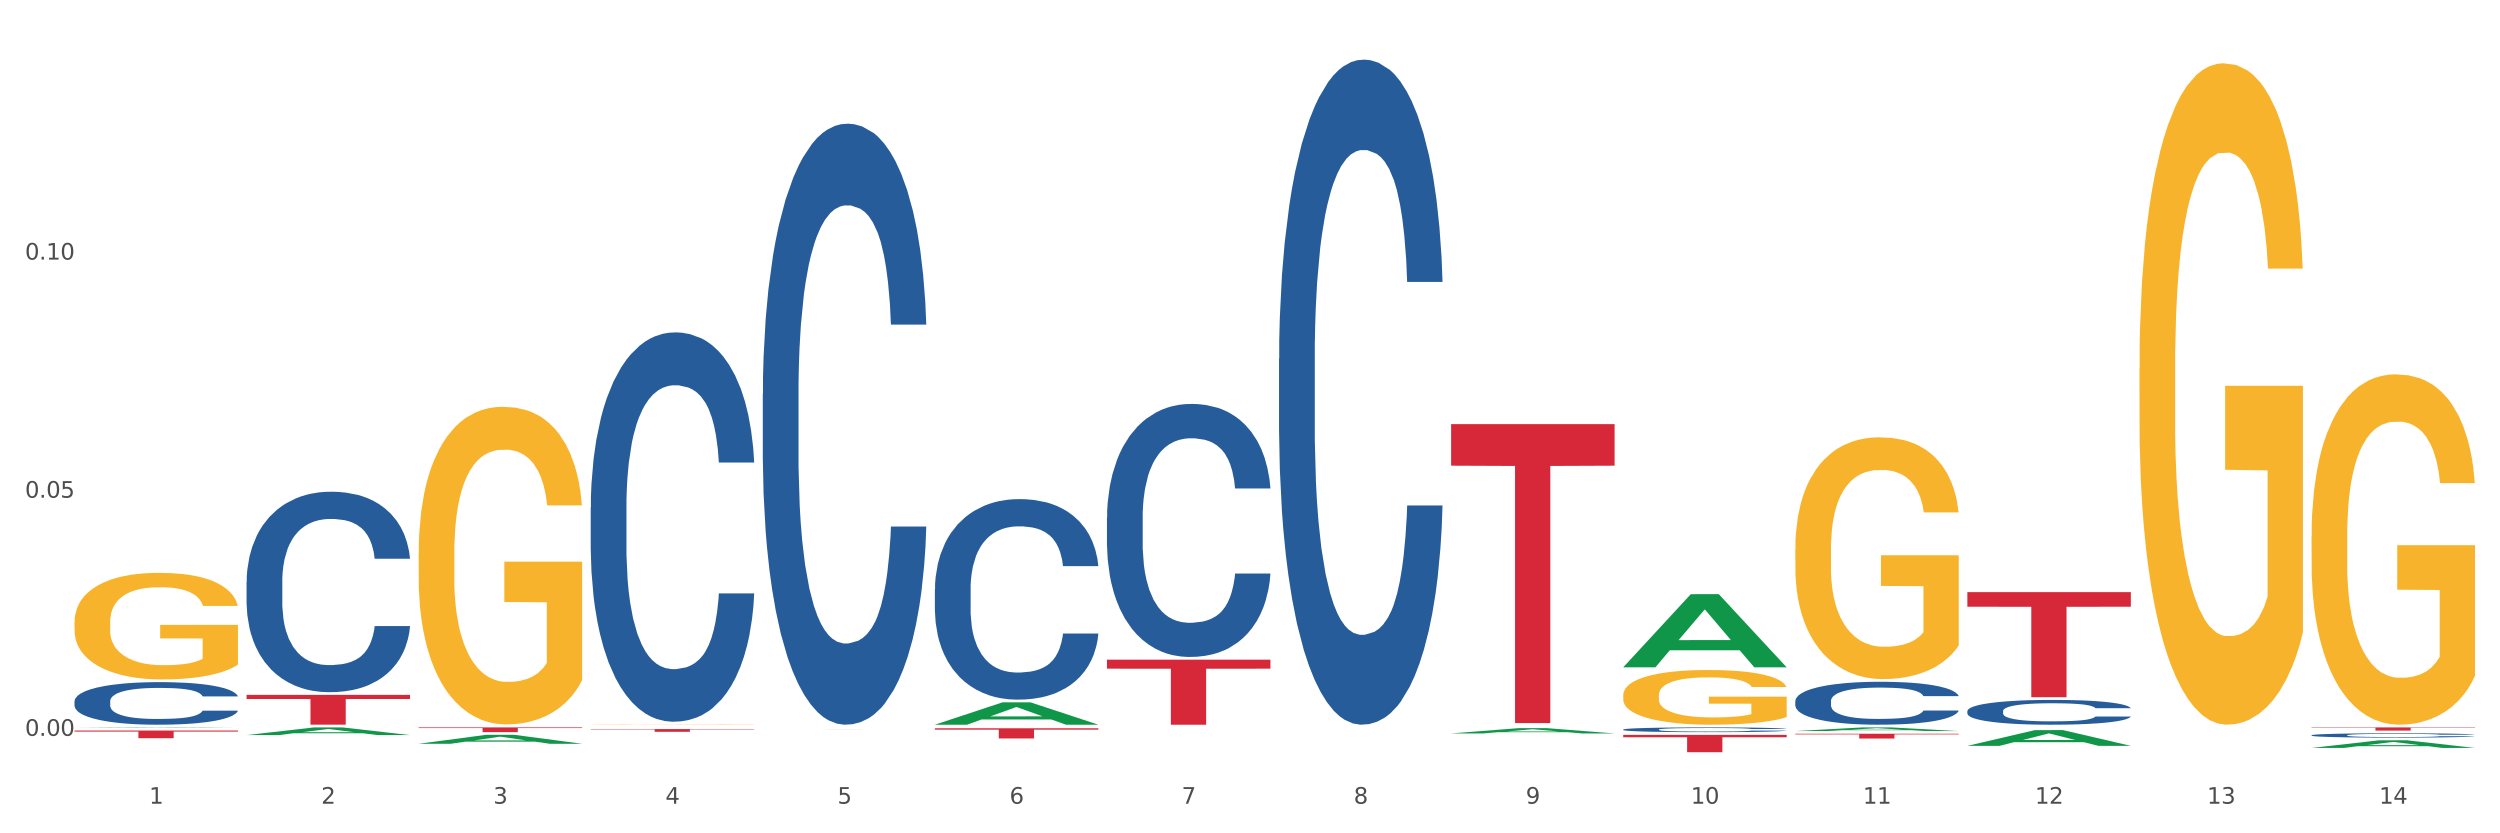 <?xml version="1.0" encoding="utf-8" standalone="no"?>
<!DOCTYPE svg PUBLIC "-//W3C//DTD SVG 1.1//EN"
  "http://www.w3.org/Graphics/SVG/1.1/DTD/svg11.dtd">
<svg xmlns:xlink="http://www.w3.org/1999/xlink" width="1080pt" height="360pt" viewBox="0 0 1080 360" xmlns="http://www.w3.org/2000/svg" version="1.1">
 <rect x="0" y="0" width="1080" height="360" fill="#333333" stroke="none"/>
 <defs>
  <style type="text/css">*{stroke-linejoin: round; stroke-linecap: butt}</style>
 </defs>
 <g id="figure_1">
  <g id="patch_1">
   <path d="M 0 360 
L 1080 360 
L 1080 0 
L 0 0 
z
" style="fill: #ffffff; stroke: #ffffff; stroke-linejoin: miter"/>
  </g>
  <g id="axes_1">
   <g id="matplotlib.axis_1">
    <g id="xtick_1">
     <g id="text_1">
      <!-- 1 -->
      <g style="fill: #4d4d4d" transform="translate(64.432 347.204) scale(0.096 -0.096)">
       <defs>
        <path id="DejaVuSans-31" d="M 794 531 
L 1825 531 
L 1825 4091 
L 703 3866 
L 703 4441 
L 1819 4666 
L 2450 4666 
L 2450 531 
L 3481 531 
L 3481 0 
L 794 0 
L 794 531 
z
" transform="scale(0.016)"/>
       </defs>
       <use xlink:href="#DejaVuSans-31"/>
      </g>
     </g>
    </g>
    <g id="xtick_2">
     <g id="text_2">
      <!-- 2 -->
      <g style="fill: #4d4d4d" transform="translate(138.771 347.204) scale(0.096 -0.096)">
       <defs>
        <path id="DejaVuSans-32" d="M 1228 531 
L 3431 531 
L 3431 0 
L 469 0 
L 469 531 
Q 828 903 1448 1529 
Q 2069 2156 2228 2338 
Q 2531 2678 2651 2914 
Q 2772 3150 2772 3378 
Q 2772 3750 2511 3984 
Q 2250 4219 1831 4219 
Q 1534 4219 1204 4116 
Q 875 4013 500 3803 
L 500 4441 
Q 881 4594 1212 4672 
Q 1544 4750 1819 4750 
Q 2544 4750 2975 4387 
Q 3406 4025 3406 3419 
Q 3406 3131 3298 2873 
Q 3191 2616 2906 2266 
Q 2828 2175 2409 1742 
Q 1991 1309 1228 531 
z
" transform="scale(0.016)"/>
       </defs>
       <use xlink:href="#DejaVuSans-32"/>
      </g>
     </g>
    </g>
    <g id="xtick_3">
     <g id="text_3">
      <!-- 3 -->
      <g style="fill: #4d4d4d" transform="translate(213.109 347.204) scale(0.096 -0.096)">
       <defs>
        <path id="DejaVuSans-33" d="M 2597 2516 
Q 3050 2419 3304 2112 
Q 3559 1806 3559 1356 
Q 3559 666 3084 287 
Q 2609 -91 1734 -91 
Q 1441 -91 1130 -33 
Q 819 25 488 141 
L 488 750 
Q 750 597 1062 519 
Q 1375 441 1716 441 
Q 2309 441 2620 675 
Q 2931 909 2931 1356 
Q 2931 1769 2642 2001 
Q 2353 2234 1838 2234 
L 1294 2234 
L 1294 2753 
L 1863 2753 
Q 2328 2753 2575 2939 
Q 2822 3125 2822 3475 
Q 2822 3834 2567 4026 
Q 2313 4219 1838 4219 
Q 1578 4219 1281 4162 
Q 984 4106 628 3988 
L 628 4550 
Q 988 4650 1302 4700 
Q 1616 4750 1894 4750 
Q 2613 4750 3031 4423 
Q 3450 4097 3450 3541 
Q 3450 3153 3228 2886 
Q 3006 2619 2597 2516 
z
" transform="scale(0.016)"/>
       </defs>
       <use xlink:href="#DejaVuSans-33"/>
      </g>
     </g>
    </g>
    <g id="xtick_4">
     <g id="text_4">
      <!-- 4 -->
      <g style="fill: #4d4d4d" transform="translate(287.448 347.204) scale(0.096 -0.096)">
       <defs>
        <path id="DejaVuSans-34" d="M 2419 4116 
L 825 1625 
L 2419 1625 
L 2419 4116 
z
M 2253 4666 
L 3047 4666 
L 3047 1625 
L 3713 1625 
L 3713 1100 
L 3047 1100 
L 3047 0 
L 2419 0 
L 2419 1100 
L 313 1100 
L 313 1709 
L 2253 4666 
z
" transform="scale(0.016)"/>
       </defs>
       <use xlink:href="#DejaVuSans-34"/>
      </g>
     </g>
    </g>
    <g id="xtick_5">
     <g id="text_5">
      <!-- 5 -->
      <g style="fill: #4d4d4d" transform="translate(361.787 347.204) scale(0.096 -0.096)">
       <defs>
        <path id="DejaVuSans-35" d="M 691 4666 
L 3169 4666 
L 3169 4134 
L 1269 4134 
L 1269 2991 
Q 1406 3038 1543 3061 
Q 1681 3084 1819 3084 
Q 2600 3084 3056 2656 
Q 3513 2228 3513 1497 
Q 3513 744 3044 326 
Q 2575 -91 1722 -91 
Q 1428 -91 1123 -41 
Q 819 9 494 109 
L 494 744 
Q 775 591 1075 516 
Q 1375 441 1709 441 
Q 2250 441 2565 725 
Q 2881 1009 2881 1497 
Q 2881 1984 2565 2268 
Q 2250 2553 1709 2553 
Q 1456 2553 1204 2497 
Q 953 2441 691 2322 
L 691 4666 
z
" transform="scale(0.016)"/>
       </defs>
       <use xlink:href="#DejaVuSans-35"/>
      </g>
     </g>
    </g>
    <g id="xtick_6">
     <g id="text_6">
      <!-- 6 -->
      <g style="fill: #4d4d4d" transform="translate(436.125 347.204) scale(0.096 -0.096)">
       <defs>
        <path id="DejaVuSans-36" d="M 2113 2584 
Q 1688 2584 1439 2293 
Q 1191 2003 1191 1497 
Q 1191 994 1439 701 
Q 1688 409 2113 409 
Q 2538 409 2786 701 
Q 3034 994 3034 1497 
Q 3034 2003 2786 2293 
Q 2538 2584 2113 2584 
z
M 3366 4563 
L 3366 3988 
Q 3128 4100 2886 4159 
Q 2644 4219 2406 4219 
Q 1781 4219 1451 3797 
Q 1122 3375 1075 2522 
Q 1259 2794 1537 2939 
Q 1816 3084 2150 3084 
Q 2853 3084 3261 2657 
Q 3669 2231 3669 1497 
Q 3669 778 3244 343 
Q 2819 -91 2113 -91 
Q 1303 -91 875 529 
Q 447 1150 447 2328 
Q 447 3434 972 4092 
Q 1497 4750 2381 4750 
Q 2619 4750 2861 4703 
Q 3103 4656 3366 4563 
z
" transform="scale(0.016)"/>
       </defs>
       <use xlink:href="#DejaVuSans-36"/>
      </g>
     </g>
    </g>
    <g id="xtick_7">
     <g id="text_7">
      <!-- 7 -->
      <g style="fill: #4d4d4d" transform="translate(510.464 347.204) scale(0.096 -0.096)">
       <defs>
        <path id="DejaVuSans-37" d="M 525 4666 
L 3525 4666 
L 3525 4397 
L 1831 0 
L 1172 0 
L 2766 4134 
L 525 4134 
L 525 4666 
z
" transform="scale(0.016)"/>
       </defs>
       <use xlink:href="#DejaVuSans-37"/>
      </g>
     </g>
    </g>
    <g id="xtick_8">
     <g id="text_8">
      <!-- 8 -->
      <g style="fill: #4d4d4d" transform="translate(584.803 347.204) scale(0.096 -0.096)">
       <defs>
        <path id="DejaVuSans-38" d="M 2034 2216 
Q 1584 2216 1326 1975 
Q 1069 1734 1069 1313 
Q 1069 891 1326 650 
Q 1584 409 2034 409 
Q 2484 409 2743 651 
Q 3003 894 3003 1313 
Q 3003 1734 2745 1975 
Q 2488 2216 2034 2216 
z
M 1403 2484 
Q 997 2584 770 2862 
Q 544 3141 544 3541 
Q 544 4100 942 4425 
Q 1341 4750 2034 4750 
Q 2731 4750 3128 4425 
Q 3525 4100 3525 3541 
Q 3525 3141 3298 2862 
Q 3072 2584 2669 2484 
Q 3125 2378 3379 2068 
Q 3634 1759 3634 1313 
Q 3634 634 3220 271 
Q 2806 -91 2034 -91 
Q 1263 -91 848 271 
Q 434 634 434 1313 
Q 434 1759 690 2068 
Q 947 2378 1403 2484 
z
M 1172 3481 
Q 1172 3119 1398 2916 
Q 1625 2713 2034 2713 
Q 2441 2713 2670 2916 
Q 2900 3119 2900 3481 
Q 2900 3844 2670 4047 
Q 2441 4250 2034 4250 
Q 1625 4250 1398 4047 
Q 1172 3844 1172 3481 
z
" transform="scale(0.016)"/>
       </defs>
       <use xlink:href="#DejaVuSans-38"/>
      </g>
     </g>
    </g>
    <g id="xtick_9">
     <g id="text_9">
      <!-- 9 -->
      <g style="fill: #4d4d4d" transform="translate(659.142 347.204) scale(0.096 -0.096)">
       <defs>
        <path id="DejaVuSans-39" d="M 703 97 
L 703 672 
Q 941 559 1184 500 
Q 1428 441 1663 441 
Q 2288 441 2617 861 
Q 2947 1281 2994 2138 
Q 2813 1869 2534 1725 
Q 2256 1581 1919 1581 
Q 1219 1581 811 2004 
Q 403 2428 403 3163 
Q 403 3881 828 4315 
Q 1253 4750 1959 4750 
Q 2769 4750 3195 4129 
Q 3622 3509 3622 2328 
Q 3622 1225 3098 567 
Q 2575 -91 1691 -91 
Q 1453 -91 1209 -44 
Q 966 3 703 97 
z
M 1959 2075 
Q 2384 2075 2632 2365 
Q 2881 2656 2881 3163 
Q 2881 3666 2632 3958 
Q 2384 4250 1959 4250 
Q 1534 4250 1286 3958 
Q 1038 3666 1038 3163 
Q 1038 2656 1286 2365 
Q 1534 2075 1959 2075 
z
" transform="scale(0.016)"/>
       </defs>
       <use xlink:href="#DejaVuSans-39"/>
      </g>
     </g>
    </g>
    <g id="xtick_10">
     <g id="text_10">
      <!-- 10 -->
      <g style="fill: #4d4d4d" transform="translate(730.426 347.204) scale(0.096 -0.096)">
       <defs>
        <path id="DejaVuSans-30" d="M 2034 4250 
Q 1547 4250 1301 3770 
Q 1056 3291 1056 2328 
Q 1056 1369 1301 889 
Q 1547 409 2034 409 
Q 2525 409 2770 889 
Q 3016 1369 3016 2328 
Q 3016 3291 2770 3770 
Q 2525 4250 2034 4250 
z
M 2034 4750 
Q 2819 4750 3233 4129 
Q 3647 3509 3647 2328 
Q 3647 1150 3233 529 
Q 2819 -91 2034 -91 
Q 1250 -91 836 529 
Q 422 1150 422 2328 
Q 422 3509 836 4129 
Q 1250 4750 2034 4750 
z
" transform="scale(0.016)"/>
       </defs>
       <use xlink:href="#DejaVuSans-31"/>
       <use xlink:href="#DejaVuSans-30" transform="translate(63.623 0)"/>
      </g>
     </g>
    </g>
    <g id="xtick_11">
     <g id="text_11">
      <!-- 11 -->
      <g style="fill: #4d4d4d" transform="translate(804.765 347.204) scale(0.096 -0.096)">
       <use xlink:href="#DejaVuSans-31"/>
       <use xlink:href="#DejaVuSans-31" transform="translate(63.623 0)"/>
      </g>
     </g>
    </g>
    <g id="xtick_12">
     <g id="text_12">
      <!-- 12 -->
      <g style="fill: #4d4d4d" transform="translate(879.104 347.204) scale(0.096 -0.096)">
       <use xlink:href="#DejaVuSans-31"/>
       <use xlink:href="#DejaVuSans-32" transform="translate(63.623 0)"/>
      </g>
     </g>
    </g>
    <g id="xtick_13">
     <g id="text_13">
      <!-- 13 -->
      <g style="fill: #4d4d4d" transform="translate(953.442 347.204) scale(0.096 -0.096)">
       <use xlink:href="#DejaVuSans-31"/>
       <use xlink:href="#DejaVuSans-33" transform="translate(63.623 0)"/>
      </g>
     </g>
    </g>
    <g id="xtick_14">
     <g id="text_14">
      <!-- 14 -->
      <g style="fill: #4d4d4d" transform="translate(1027.781 347.204) scale(0.096 -0.096)">
       <use xlink:href="#DejaVuSans-31"/>
       <use xlink:href="#DejaVuSans-34" transform="translate(63.623 0)"/>
      </g>
     </g>
    </g>
    <g id="xtick_15"/>
    <g id="xtick_16"/>
    <g id="xtick_17"/>
    <g id="xtick_18"/>
    <g id="xtick_19"/>
    <g id="xtick_20"/>
    <g id="xtick_21"/>
    <g id="xtick_22"/>
    <g id="xtick_23"/>
    <g id="xtick_24"/>
    <g id="xtick_25"/>
    <g id="xtick_26"/>
    <g id="xtick_27"/>
   </g>
   <g id="matplotlib.axis_2">
    <g id="ytick_1">
     <g id="text_15">
      <!-- 0.00 -->
      <g style="fill: #4d4d4d" transform="translate(10.8 317.876) scale(0.096 -0.096)">
       <defs>
        <path id="DejaVuSans-2e" d="M 684 794 
L 1344 794 
L 1344 0 
L 684 0 
L 684 794 
z
" transform="scale(0.016)"/>
       </defs>
       <use xlink:href="#DejaVuSans-30"/>
       <use xlink:href="#DejaVuSans-2e" transform="translate(63.623 0)"/>
       <use xlink:href="#DejaVuSans-30" transform="translate(95.41 0)"/>
       <use xlink:href="#DejaVuSans-30" transform="translate(159.033 0)"/>
      </g>
     </g>
    </g>
    <g id="ytick_2">
     <g id="text_16">
      <!-- 0.05 -->
      <g style="fill: #4d4d4d" transform="translate(10.8 215.011) scale(0.096 -0.096)">
       <use xlink:href="#DejaVuSans-30"/>
       <use xlink:href="#DejaVuSans-2e" transform="translate(63.623 0)"/>
       <use xlink:href="#DejaVuSans-30" transform="translate(95.41 0)"/>
       <use xlink:href="#DejaVuSans-35" transform="translate(159.033 0)"/>
      </g>
     </g>
    </g>
    <g id="ytick_3">
     <g id="text_17">
      <!-- 0.10 -->
      <g style="fill: #4d4d4d" transform="translate(10.8 112.147) scale(0.096 -0.096)">
       <use xlink:href="#DejaVuSans-30"/>
       <use xlink:href="#DejaVuSans-2e" transform="translate(63.623 0)"/>
       <use xlink:href="#DejaVuSans-31" transform="translate(95.41 0)"/>
       <use xlink:href="#DejaVuSans-30" transform="translate(159.033 0)"/>
      </g>
     </g>
    </g>
    <g id="ytick_4"/>
    <g id="ytick_5"/>
    <g id="ytick_6"/>
   </g>
   <g id="PolyCollection_1">
    <path d="M 32.175 314.443 
L 32.248 314.443 
L 61.37 314.229 
L 73.456 314.229 
L 102.797 314.444 
L 88.818 314.444 
L 82.484 314.394 
L 52.415 314.394 
L 52.197 314.394 
L 46.081 314.444 
L 32.175 314.444 
L 32.175 314.443 
L 56.201 314.364 
L 78.698 314.364 
L 67.559 314.274 
L 67.413 314.274 
L 67.267 314.275 
L 56.128 314.364 
L 56.201 314.364 
L 32.175 314.443 
z
" clip-path="url(#p7942bf04bf)" style="fill: #109648"/>
    <path d="M 255.191 219.163 
L 255.275 219.01 
L 255.275 214.708 
L 255.525 208.871 
L 256.443 198.119 
L 257.612 189.977 
L 259.615 180.453 
L 260.701 176.459 
L 262.12 172.005 
L 265.041 164.785 
L 268.381 158.641 
L 270.718 155.261 
L 272.471 153.111 
L 276.394 149.27 
L 278.648 147.581 
L 280.986 146.198 
L 282.989 145.276 
L 286.328 144.201 
L 288.999 143.74 
L 292.088 143.587 
L 294.676 143.74 
L 298.098 144.355 
L 303.107 146.198 
L 305.027 147.273 
L 307.615 149.117 
L 310.286 151.574 
L 312.457 154.032 
L 314.961 157.565 
L 317.549 162.174 
L 320.053 168.011 
L 321.806 173.387 
L 323.225 179.071 
L 324.477 185.983 
L 325.396 193.51 
L 325.813 199.808 
L 310.537 199.808 
L 310.119 194.125 
L 309.284 187.98 
L 308.45 183.833 
L 307.531 180.453 
L 306.112 176.613 
L 304.86 174.155 
L 302.773 171.237 
L 300.853 169.393 
L 299.267 168.318 
L 297.347 167.396 
L 293.257 166.475 
L 290.335 166.475 
L 288.499 166.782 
L 286.245 167.55 
L 284.325 168.625 
L 282.071 170.469 
L 280.318 172.466 
L 278.565 175.077 
L 277.563 176.92 
L 276.06 180.3 
L 275.059 183.065 
L 273.723 187.827 
L 272.972 191.206 
L 271.636 199.962 
L 271.052 206.413 
L 270.801 210.868 
L 270.634 215.784 
L 270.634 239.747 
L 271.135 250.5 
L 271.553 255.108 
L 272.22 260.331 
L 273.473 267.09 
L 275.309 273.695 
L 277.229 278.457 
L 278.815 281.376 
L 280.318 283.526 
L 281.82 285.216 
L 283.657 286.752 
L 285.159 287.674 
L 287.413 288.595 
L 290.085 289.056 
L 292.172 289.056 
L 296.429 288.288 
L 298.349 287.52 
L 300.185 286.445 
L 302.189 284.755 
L 303.775 282.912 
L 304.693 281.529 
L 306.196 278.611 
L 307.364 275.538 
L 308.366 272.005 
L 309.034 268.933 
L 309.785 264.325 
L 310.37 259.102 
L 310.537 256.337 
L 325.813 256.337 
L 325.479 261.867 
L 324.895 267.243 
L 323.726 274.463 
L 322.808 278.611 
L 321.389 283.68 
L 319.886 287.981 
L 317.799 292.743 
L 315.879 296.276 
L 313.876 299.348 
L 311.705 302.113 
L 307.782 305.953 
L 306.363 307.029 
L 303.358 308.872 
L 301.02 309.947 
L 297.598 311.022 
L 294.092 311.637 
L 290.419 311.79 
L 287.163 311.483 
L 283.573 310.562 
L 281.32 309.64 
L 278.815 308.257 
L 275.893 306.107 
L 273.139 303.495 
L 270.551 300.423 
L 268.13 296.89 
L 265.876 292.896 
L 262.955 286.291 
L 260.784 279.839 
L 259.198 273.849 
L 258.113 268.779 
L 257.028 262.328 
L 256.443 257.873 
L 255.525 247.12 
L 255.191 237.136 
L 255.191 219.163 
z
" clip-path="url(#p7942bf04bf)" style="fill: #255c99"/>
    <path d="M 329.53 170.093 
L 329.613 169.856 
L 329.613 163.216 
L 329.864 154.206 
L 330.782 137.608 
L 331.951 125.041 
L 333.954 110.339 
L 335.039 104.174 
L 336.458 97.298 
L 339.38 86.153 
L 342.719 76.669 
L 345.057 71.452 
L 346.81 68.132 
L 350.733 62.204 
L 352.987 59.596 
L 355.324 57.462 
L 357.328 56.039 
L 360.667 54.38 
L 363.338 53.668 
L 366.427 53.431 
L 369.015 53.668 
L 372.437 54.617 
L 377.446 57.462 
L 379.366 59.122 
L 381.954 61.967 
L 384.625 65.761 
L 386.795 69.555 
L 389.3 75.009 
L 391.887 82.122 
L 394.392 91.133 
L 396.145 99.432 
L 397.564 108.205 
L 398.816 118.875 
L 399.734 130.494 
L 400.152 140.216 
L 384.875 140.216 
L 384.458 131.443 
L 383.623 121.958 
L 382.788 115.556 
L 381.87 110.339 
L 380.451 104.411 
L 379.199 100.617 
L 377.112 96.112 
L 375.192 93.267 
L 373.606 91.607 
L 371.686 90.184 
L 367.595 88.762 
L 364.674 88.762 
L 362.837 89.236 
L 360.583 90.421 
L 358.663 92.081 
L 356.41 94.927 
L 354.656 98.009 
L 352.903 102.04 
L 351.902 104.886 
L 350.399 110.102 
L 349.397 114.37 
L 348.062 121.721 
L 347.31 126.937 
L 345.975 140.453 
L 345.391 150.412 
L 345.14 157.289 
L 344.973 164.876 
L 344.973 201.867 
L 345.474 218.465 
L 345.891 225.578 
L 346.559 233.64 
L 347.811 244.073 
L 349.648 254.27 
L 351.568 261.62 
L 353.154 266.125 
L 354.656 269.445 
L 356.159 272.053 
L 357.996 274.425 
L 359.498 275.847 
L 361.752 277.27 
L 364.423 277.981 
L 366.51 277.981 
L 370.768 276.796 
L 372.688 275.61 
L 374.524 273.95 
L 376.528 271.342 
L 378.114 268.497 
L 379.032 266.363 
L 380.534 261.857 
L 381.703 257.115 
L 382.705 251.661 
L 383.373 246.919 
L 384.124 239.805 
L 384.708 231.743 
L 384.875 227.475 
L 400.152 227.475 
L 399.818 236.011 
L 399.233 244.311 
L 398.065 255.455 
L 397.146 261.857 
L 395.727 269.682 
L 394.225 276.321 
L 392.138 283.672 
L 390.218 289.126 
L 388.214 293.868 
L 386.044 298.136 
L 382.121 304.064 
L 380.701 305.724 
L 377.696 308.569 
L 375.359 310.229 
L 371.936 311.889 
L 368.43 312.838 
L 364.757 313.075 
L 361.502 312.6 
L 357.912 311.178 
L 355.658 309.755 
L 353.154 307.621 
L 350.232 304.301 
L 347.477 300.27 
L 344.89 295.528 
L 342.469 290.074 
L 340.215 283.909 
L 337.293 273.713 
L 335.123 263.754 
L 333.537 254.507 
L 332.452 246.682 
L 331.366 236.723 
L 330.782 229.846 
L 329.864 213.248 
L 329.53 197.836 
L 329.53 170.093 
z
" clip-path="url(#p7942bf04bf)" style="fill: #255c99"/>
    <path d="M 403.869 254.538 
L 403.952 254.459 
L 403.952 252.243 
L 404.202 249.237 
L 405.121 243.698 
L 406.289 239.505 
L 408.293 234.6 
L 409.378 232.543 
L 410.797 230.248 
L 413.719 226.529 
L 417.058 223.365 
L 419.395 221.624 
L 421.148 220.516 
L 425.072 218.538 
L 427.326 217.668 
L 429.663 216.956 
L 431.666 216.481 
L 435.006 215.928 
L 437.677 215.69 
L 440.766 215.611 
L 443.353 215.69 
L 446.776 216.007 
L 451.785 216.956 
L 453.704 217.51 
L 456.292 218.459 
L 458.964 219.725 
L 461.134 220.991 
L 463.638 222.811 
L 466.226 225.184 
L 468.73 228.191 
L 470.483 230.96 
L 471.903 233.888 
L 473.155 237.448 
L 474.073 241.325 
L 474.49 244.569 
L 459.214 244.569 
L 458.797 241.641 
L 457.962 238.477 
L 457.127 236.34 
L 456.209 234.6 
L 454.79 232.622 
L 453.538 231.356 
L 451.451 229.853 
L 449.531 228.903 
L 447.945 228.349 
L 446.025 227.875 
L 441.934 227.4 
L 439.012 227.4 
L 437.176 227.558 
L 434.922 227.954 
L 433.002 228.507 
L 430.748 229.457 
L 428.995 230.485 
L 427.242 231.83 
L 426.24 232.78 
L 424.738 234.521 
L 423.736 235.945 
L 422.401 238.397 
L 421.649 240.138 
L 420.314 244.648 
L 419.729 247.971 
L 419.479 250.265 
L 419.312 252.797 
L 419.312 265.14 
L 419.813 270.678 
L 420.23 273.052 
L 420.898 275.742 
L 422.15 279.223 
L 423.987 282.625 
L 425.907 285.078 
L 427.493 286.581 
L 428.995 287.689 
L 430.498 288.559 
L 432.334 289.35 
L 433.837 289.825 
L 436.091 290.3 
L 438.762 290.537 
L 440.849 290.537 
L 445.106 290.141 
L 447.026 289.746 
L 448.863 289.192 
L 450.866 288.322 
L 452.452 287.372 
L 453.371 286.66 
L 454.873 285.157 
L 456.042 283.575 
L 457.044 281.755 
L 457.711 280.172 
L 458.463 277.799 
L 459.047 275.109 
L 459.214 273.685 
L 474.49 273.685 
L 474.156 276.533 
L 473.572 279.302 
L 472.403 283.021 
L 471.485 285.157 
L 470.066 287.768 
L 468.563 289.983 
L 466.477 292.436 
L 464.557 294.256 
L 462.553 295.838 
L 460.383 297.262 
L 456.459 299.24 
L 455.04 299.794 
L 452.035 300.743 
L 449.698 301.297 
L 446.275 301.851 
L 442.769 302.168 
L 439.096 302.247 
L 435.84 302.088 
L 432.251 301.614 
L 429.997 301.139 
L 427.493 300.427 
L 424.571 299.319 
L 421.816 297.974 
L 419.228 296.392 
L 416.808 294.572 
L 414.554 292.515 
L 411.632 289.113 
L 409.462 285.79 
L 407.875 282.704 
L 406.79 280.093 
L 405.705 276.77 
L 405.121 274.476 
L 404.202 268.937 
L 403.869 263.795 
L 403.869 254.538 
z
" clip-path="url(#p7942bf04bf)" style="fill: #255c99"/>
    <path d="M 478.207 223.61 
L 478.291 223.51 
L 478.291 220.714 
L 478.541 216.92 
L 479.459 209.931 
L 480.628 204.64 
L 482.632 198.45 
L 483.717 195.854 
L 485.136 192.959 
L 488.058 188.266 
L 491.397 184.273 
L 493.734 182.076 
L 495.487 180.678 
L 499.41 178.182 
L 501.664 177.084 
L 504.002 176.185 
L 506.005 175.586 
L 509.344 174.888 
L 512.016 174.588 
L 515.104 174.488 
L 517.692 174.588 
L 521.115 174.987 
L 526.123 176.185 
L 528.043 176.884 
L 530.631 178.082 
L 533.302 179.68 
L 535.473 181.277 
L 537.977 183.574 
L 540.565 186.569 
L 543.069 190.363 
L 544.822 193.857 
L 546.241 197.551 
L 547.493 202.044 
L 548.412 206.936 
L 548.829 211.03 
L 533.553 211.03 
L 533.135 207.336 
L 532.301 203.342 
L 531.466 200.646 
L 530.548 198.45 
L 529.128 195.954 
L 527.876 194.356 
L 525.789 192.459 
L 523.869 191.261 
L 522.283 190.562 
L 520.363 189.963 
L 516.273 189.364 
L 513.351 189.364 
L 511.515 189.564 
L 509.261 190.063 
L 507.341 190.762 
L 505.087 191.96 
L 503.334 193.258 
L 501.581 194.955 
L 500.579 196.154 
L 499.077 198.35 
L 498.075 200.147 
L 496.739 203.242 
L 495.988 205.439 
L 494.652 211.13 
L 494.068 215.323 
L 493.818 218.218 
L 493.651 221.413 
L 493.651 236.988 
L 494.151 243.977 
L 494.569 246.972 
L 495.237 250.367 
L 496.489 254.76 
L 498.325 259.053 
L 500.245 262.148 
L 501.831 264.045 
L 503.334 265.443 
L 504.837 266.541 
L 506.673 267.539 
L 508.176 268.138 
L 510.429 268.737 
L 513.101 269.037 
L 515.188 269.037 
L 519.445 268.538 
L 521.365 268.038 
L 523.202 267.34 
L 525.205 266.241 
L 526.791 265.043 
L 527.709 264.145 
L 529.212 262.248 
L 530.381 260.251 
L 531.382 257.955 
L 532.05 255.958 
L 532.801 252.963 
L 533.386 249.568 
L 533.553 247.771 
L 548.829 247.771 
L 548.495 251.365 
L 547.911 254.86 
L 546.742 259.552 
L 545.824 262.248 
L 544.405 265.542 
L 542.902 268.338 
L 540.815 271.433 
L 538.895 273.729 
L 536.892 275.726 
L 534.721 277.523 
L 530.798 280.019 
L 529.379 280.718 
L 526.374 281.916 
L 524.036 282.615 
L 520.614 283.314 
L 517.108 283.713 
L 513.435 283.813 
L 510.179 283.613 
L 506.59 283.014 
L 504.336 282.415 
L 501.831 281.517 
L 498.91 280.119 
L 496.155 278.422 
L 493.567 276.425 
L 491.146 274.129 
L 488.892 271.533 
L 485.971 267.24 
L 483.8 263.046 
L 482.214 259.153 
L 481.129 255.858 
L 480.044 251.665 
L 479.459 248.769 
L 478.541 241.78 
L 478.207 235.291 
L 478.207 223.61 
z
" clip-path="url(#p7942bf04bf)" style="fill: #255c99"/>
    <path d="M 552.546 154.855 
L 552.629 154.592 
L 552.629 147.245 
L 552.88 137.275 
L 553.798 118.907 
L 554.967 105.001 
L 556.97 88.733 
L 558.055 81.911 
L 559.475 74.301 
L 562.396 61.969 
L 565.735 51.474 
L 568.073 45.701 
L 569.826 42.028 
L 573.749 35.468 
L 576.003 32.582 
L 578.34 30.22 
L 580.344 28.646 
L 583.683 26.809 
L 586.354 26.022 
L 589.443 25.759 
L 592.031 26.022 
L 595.453 27.071 
L 600.462 30.22 
L 602.382 32.057 
L 604.97 35.205 
L 607.641 39.404 
L 609.811 43.602 
L 612.316 49.637 
L 614.903 57.508 
L 617.408 67.479 
L 619.161 76.663 
L 620.58 86.371 
L 621.832 98.179 
L 622.75 111.036 
L 623.168 121.794 
L 607.891 121.794 
L 607.474 112.085 
L 606.639 101.59 
L 605.804 94.505 
L 604.886 88.733 
L 603.467 82.173 
L 602.215 77.975 
L 600.128 72.989 
L 598.208 69.841 
L 596.622 68.004 
L 594.702 66.43 
L 590.612 64.855 
L 587.69 64.855 
L 585.853 65.38 
L 583.6 66.692 
L 581.68 68.529 
L 579.426 71.677 
L 577.673 75.088 
L 575.92 79.549 
L 574.918 82.698 
L 573.415 88.47 
L 572.414 93.193 
L 571.078 101.327 
L 570.327 107.1 
L 568.991 122.056 
L 568.407 133.076 
L 568.156 140.686 
L 567.989 149.082 
L 567.989 190.015 
L 568.49 208.382 
L 568.908 216.253 
L 569.575 225.175 
L 570.827 236.72 
L 572.664 248.002 
L 574.584 256.136 
L 576.17 261.122 
L 577.673 264.795 
L 579.175 267.681 
L 581.012 270.305 
L 582.514 271.88 
L 584.768 273.454 
L 587.439 274.241 
L 589.526 274.241 
L 593.784 272.929 
L 595.704 271.617 
L 597.54 269.781 
L 599.544 266.894 
L 601.13 263.746 
L 602.048 261.384 
L 603.551 256.399 
L 604.719 251.151 
L 605.721 245.116 
L 606.389 239.868 
L 607.14 231.997 
L 607.724 223.075 
L 607.891 218.352 
L 623.168 218.352 
L 622.834 227.798 
L 622.249 236.982 
L 621.081 249.314 
L 620.163 256.399 
L 618.743 265.058 
L 617.241 272.404 
L 615.154 280.539 
L 613.234 286.573 
L 611.23 291.821 
L 609.06 296.544 
L 605.137 303.104 
L 603.718 304.941 
L 600.712 308.089 
L 598.375 309.926 
L 594.952 311.763 
L 591.446 312.812 
L 587.773 313.075 
L 584.518 312.55 
L 580.928 310.976 
L 578.674 309.401 
L 576.17 307.04 
L 573.248 303.366 
L 570.494 298.906 
L 567.906 293.658 
L 565.485 287.623 
L 563.231 280.801 
L 560.309 269.518 
L 558.139 258.498 
L 556.553 248.265 
L 555.468 239.606 
L 554.382 228.586 
L 553.798 220.976 
L 552.88 202.609 
L 552.546 185.554 
L 552.546 154.855 
z
" clip-path="url(#p7942bf04bf)" style="fill: #255c99"/>
    <path d="M 701.223 315.158 
L 701.307 315.156 
L 701.307 315.103 
L 701.557 315.031 
L 702.476 314.899 
L 703.644 314.799 
L 705.648 314.682 
L 706.733 314.633 
L 708.152 314.578 
L 711.074 314.489 
L 714.413 314.414 
L 716.75 314.372 
L 718.503 314.346 
L 722.427 314.298 
L 724.681 314.278 
L 727.018 314.261 
L 729.021 314.249 
L 732.36 314.236 
L 735.032 314.23 
L 738.12 314.229 
L 740.708 314.23 
L 744.131 314.238 
L 749.139 314.261 
L 751.059 314.274 
L 753.647 314.297 
L 756.318 314.327 
L 758.489 314.357 
L 760.993 314.4 
L 763.581 314.457 
L 766.085 314.529 
L 767.838 314.595 
L 769.257 314.665 
L 770.51 314.75 
L 771.428 314.842 
L 771.845 314.92 
L 756.569 314.92 
L 756.151 314.85 
L 755.317 314.774 
L 754.482 314.723 
L 753.564 314.682 
L 752.145 314.635 
L 750.892 314.604 
L 748.805 314.568 
L 746.885 314.546 
L 745.299 314.533 
L 743.379 314.521 
L 739.289 314.51 
L 736.367 314.51 
L 734.531 314.514 
L 732.277 314.523 
L 730.357 314.536 
L 728.103 314.559 
L 726.35 314.584 
L 724.597 314.616 
L 723.595 314.638 
L 722.093 314.68 
L 721.091 314.714 
L 719.755 314.772 
L 719.004 314.814 
L 717.668 314.922 
L 717.084 315.001 
L 716.834 315.056 
L 716.667 315.116 
L 716.667 315.411 
L 717.168 315.543 
L 717.585 315.599 
L 718.253 315.664 
L 719.505 315.747 
L 721.341 315.828 
L 723.261 315.886 
L 724.847 315.922 
L 726.35 315.949 
L 727.853 315.969 
L 729.689 315.988 
L 731.192 316 
L 733.446 316.011 
L 736.117 316.017 
L 738.204 316.017 
L 742.461 316.007 
L 744.381 315.998 
L 746.218 315.985 
L 748.221 315.964 
L 749.807 315.941 
L 750.725 315.924 
L 752.228 315.888 
L 753.397 315.851 
L 754.398 315.807 
L 755.066 315.769 
L 755.818 315.713 
L 756.402 315.648 
L 756.569 315.614 
L 771.845 315.614 
L 771.511 315.682 
L 770.927 315.749 
L 769.758 315.837 
L 768.84 315.888 
L 767.421 315.951 
L 765.918 316.003 
L 763.831 316.062 
L 761.911 316.105 
L 759.908 316.143 
L 757.738 316.177 
L 753.814 316.224 
L 752.395 316.238 
L 749.39 316.26 
L 747.052 316.273 
L 743.63 316.287 
L 740.124 316.294 
L 736.451 316.296 
L 733.195 316.292 
L 729.606 316.281 
L 727.352 316.27 
L 724.847 316.253 
L 721.926 316.226 
L 719.171 316.194 
L 716.583 316.156 
L 714.162 316.113 
L 711.908 316.064 
L 708.987 315.983 
L 706.816 315.903 
L 705.23 315.83 
L 704.145 315.767 
L 703.06 315.688 
L 702.476 315.633 
L 701.557 315.501 
L 701.223 315.378 
L 701.223 315.158 
z
" clip-path="url(#p7942bf04bf)" style="fill: #255c99"/>
    <path d="M 775.562 302.862 
L 775.646 302.845 
L 775.646 302.371 
L 775.896 301.727 
L 776.814 300.542 
L 777.983 299.644 
L 779.986 298.594 
L 781.072 298.154 
L 782.491 297.662 
L 785.412 296.866 
L 788.752 296.189 
L 791.089 295.816 
L 792.842 295.579 
L 796.765 295.156 
L 799.019 294.97 
L 801.357 294.817 
L 803.36 294.716 
L 806.699 294.597 
L 809.37 294.546 
L 812.459 294.529 
L 815.047 294.546 
L 818.469 294.614 
L 823.478 294.817 
L 825.398 294.936 
L 827.986 295.139 
L 830.657 295.41 
L 832.828 295.681 
L 835.332 296.07 
L 837.92 296.579 
L 840.424 297.222 
L 842.177 297.815 
L 843.596 298.442 
L 844.848 299.204 
L 845.766 300.034 
L 846.184 300.728 
L 830.908 300.728 
L 830.49 300.101 
L 829.655 299.424 
L 828.821 298.967 
L 827.902 298.594 
L 826.483 298.171 
L 825.231 297.9 
L 823.144 297.578 
L 821.224 297.375 
L 819.638 297.256 
L 817.718 297.154 
L 813.628 297.053 
L 810.706 297.053 
L 808.87 297.087 
L 806.616 297.171 
L 804.696 297.29 
L 802.442 297.493 
L 800.689 297.713 
L 798.936 298.001 
L 797.934 298.204 
L 796.431 298.577 
L 795.43 298.882 
L 794.094 299.407 
L 793.343 299.78 
L 792.007 300.745 
L 791.423 301.456 
L 791.172 301.947 
L 791.005 302.489 
L 791.005 305.131 
L 791.506 306.317 
L 791.924 306.825 
L 792.591 307.401 
L 793.844 308.146 
L 795.68 308.874 
L 797.6 309.399 
L 799.186 309.721 
L 800.689 309.958 
L 802.191 310.145 
L 804.028 310.314 
L 805.53 310.416 
L 807.784 310.517 
L 810.456 310.568 
L 812.543 310.568 
L 816.8 310.483 
L 818.72 310.399 
L 820.556 310.28 
L 822.56 310.094 
L 824.146 309.891 
L 825.064 309.738 
L 826.567 309.416 
L 827.735 309.078 
L 828.737 308.688 
L 829.405 308.349 
L 830.156 307.841 
L 830.741 307.265 
L 830.908 306.961 
L 846.184 306.961 
L 845.85 307.57 
L 845.266 308.163 
L 844.097 308.959 
L 843.179 309.416 
L 841.76 309.975 
L 840.257 310.45 
L 838.17 310.975 
L 836.25 311.364 
L 834.247 311.703 
L 832.076 312.008 
L 828.153 312.431 
L 826.734 312.55 
L 823.728 312.753 
L 821.391 312.871 
L 817.969 312.99 
L 814.463 313.058 
L 810.79 313.075 
L 807.534 313.041 
L 803.944 312.939 
L 801.69 312.838 
L 799.186 312.685 
L 796.264 312.448 
L 793.51 312.16 
L 790.922 311.821 
L 788.501 311.432 
L 786.247 310.991 
L 783.325 310.263 
L 781.155 309.552 
L 779.569 308.891 
L 778.484 308.332 
L 777.399 307.621 
L 776.814 307.13 
L 775.896 305.944 
L 775.562 304.844 
L 775.562 302.862 
z
" clip-path="url(#p7942bf04bf)" style="fill: #255c99"/>
    <path d="M 32.175 268.755 
L 32.258 268.713 
L 32.258 267.199 
L 32.425 265.895 
L 33.259 262.74 
L 34.51 260.132 
L 35.427 258.744 
L 36.344 257.609 
L 37.428 256.473 
L 38.762 255.296 
L 41.18 253.571 
L 42.681 252.688 
L 44.515 251.762 
L 47.85 250.417 
L 50.268 249.659 
L 52.77 249.029 
L 56.855 248.271 
L 59.523 247.935 
L 62.358 247.683 
L 65.777 247.514 
L 68.361 247.472 
L 74.031 247.598 
L 78.867 247.977 
L 81.202 248.271 
L 84.203 248.776 
L 85.788 249.113 
L 88.372 249.786 
L 91.04 250.669 
L 92.875 251.426 
L 95.626 252.856 
L 97.711 254.286 
L 99.628 256.053 
L 100.629 257.272 
L 101.379 258.408 
L 102.046 259.712 
L 102.713 261.773 
L 87.705 261.773 
L 87.122 260.301 
L 86.204 258.913 
L 84.87 257.567 
L 83.703 256.726 
L 81.702 255.674 
L 79.868 255.001 
L 77.95 254.496 
L 75.615 254.076 
L 73.781 253.865 
L 71.196 253.697 
L 66.11 253.739 
L 62.692 254.076 
L 60.357 254.496 
L 58.856 254.875 
L 57.522 255.296 
L 56.021 255.884 
L 54.27 256.768 
L 53.02 257.567 
L 51.769 258.576 
L 50.768 259.586 
L 49.851 260.763 
L 49.101 262.025 
L 48.517 263.329 
L 48.017 264.927 
L 47.6 267.577 
L 47.6 273.339 
L 47.767 274.643 
L 48.184 276.368 
L 48.684 277.672 
L 49.518 279.228 
L 50.268 280.279 
L 51.686 281.794 
L 53.27 283.055 
L 54.52 283.855 
L 55.771 284.528 
L 57.939 285.453 
L 60.357 286.21 
L 62.441 286.673 
L 65.276 287.093 
L 67.194 287.261 
L 68.862 287.346 
L 72.947 287.346 
L 75.865 287.219 
L 79.117 286.925 
L 81.619 286.546 
L 83.703 286.084 
L 86.038 285.327 
L 87.538 284.612 
L 87.538 275.821 
L 69.195 275.779 
L 69.195 269.933 
L 102.797 269.933 
L 102.797 287.093 
L 101.379 287.976 
L 99.795 288.776 
L 98.128 289.491 
L 95.626 290.374 
L 92.625 291.215 
L 89.956 291.804 
L 87.122 292.309 
L 83.786 292.771 
L 79.451 293.192 
L 76.783 293.36 
L 73.447 293.486 
L 69.529 293.528 
L 66.11 293.444 
L 62.775 293.234 
L 59.273 292.855 
L 55.855 292.309 
L 53.27 291.762 
L 50.685 291.089 
L 47.934 290.206 
L 45.766 289.364 
L 44.098 288.607 
L 42.264 287.64 
L 40.263 286.378 
L 38.762 285.243 
L 37.428 284.065 
L 36.01 282.551 
L 35.01 281.247 
L 34.009 279.606 
L 33.426 278.387 
L 32.759 276.494 
L 32.258 273.844 
L 32.175 268.755 
z
" clip-path="url(#p7942bf04bf)" style="fill: #f7b32b"/>
    <path d="M 998.578 317.619 
L 998.662 317.617 
L 998.662 317.569 
L 998.912 317.504 
L 999.83 317.384 
L 1000.999 317.293 
L 1003.003 317.186 
L 1004.088 317.142 
L 1005.507 317.092 
L 1008.429 317.011 
L 1011.768 316.943 
L 1014.105 316.905 
L 1015.858 316.881 
L 1019.781 316.838 
L 1022.035 316.819 
L 1024.373 316.804 
L 1026.376 316.793 
L 1029.715 316.781 
L 1032.387 316.776 
L 1035.475 316.774 
L 1038.063 316.776 
L 1041.486 316.783 
L 1046.494 316.804 
L 1048.414 316.816 
L 1051.002 316.836 
L 1053.673 316.864 
L 1055.844 316.891 
L 1058.348 316.931 
L 1060.936 316.982 
L 1063.44 317.047 
L 1065.193 317.107 
L 1066.612 317.171 
L 1067.864 317.248 
L 1068.783 317.332 
L 1069.2 317.403 
L 1053.924 317.403 
L 1053.506 317.339 
L 1052.671 317.271 
L 1051.837 317.224 
L 1050.918 317.186 
L 1049.499 317.144 
L 1048.247 317.116 
L 1046.16 317.083 
L 1044.24 317.063 
L 1042.654 317.051 
L 1040.734 317.041 
L 1036.644 317.03 
L 1033.722 317.03 
L 1031.886 317.034 
L 1029.632 317.042 
L 1027.712 317.054 
L 1025.458 317.075 
L 1023.705 317.097 
L 1021.952 317.126 
L 1020.95 317.147 
L 1019.448 317.185 
L 1018.446 317.216 
L 1017.11 317.269 
L 1016.359 317.307 
L 1015.023 317.405 
L 1014.439 317.477 
L 1014.188 317.526 
L 1014.022 317.581 
L 1014.022 317.849 
L 1014.522 317.969 
L 1014.94 318.021 
L 1015.608 318.079 
L 1016.86 318.155 
L 1018.696 318.229 
L 1020.616 318.282 
L 1022.202 318.314 
L 1023.705 318.339 
L 1025.207 318.357 
L 1027.044 318.375 
L 1028.547 318.385 
L 1030.8 318.395 
L 1033.472 318.4 
L 1035.559 318.4 
L 1039.816 318.392 
L 1041.736 318.383 
L 1043.572 318.371 
L 1045.576 318.352 
L 1047.162 318.332 
L 1048.08 318.316 
L 1049.583 318.284 
L 1050.752 318.249 
L 1051.753 318.21 
L 1052.421 318.175 
L 1053.172 318.124 
L 1053.757 318.066 
L 1053.924 318.035 
L 1069.2 318.035 
L 1068.866 318.096 
L 1068.282 318.157 
L 1067.113 318.237 
L 1066.195 318.284 
L 1064.776 318.34 
L 1063.273 318.388 
L 1061.186 318.442 
L 1059.266 318.481 
L 1057.263 318.515 
L 1055.092 318.546 
L 1051.169 318.589 
L 1049.75 318.601 
L 1046.745 318.622 
L 1044.407 318.634 
L 1040.985 318.646 
L 1037.479 318.653 
L 1033.806 318.654 
L 1030.55 318.651 
L 1026.96 318.641 
L 1024.707 318.63 
L 1022.202 318.615 
L 1019.281 318.591 
L 1016.526 318.562 
L 1013.938 318.527 
L 1011.517 318.488 
L 1009.263 318.443 
L 1006.342 318.369 
L 1004.171 318.297 
L 1002.585 318.23 
L 1001.5 318.174 
L 1000.415 318.102 
L 999.83 318.052 
L 998.912 317.932 
L 998.578 317.82 
L 998.578 317.619 
z
" clip-path="url(#p7942bf04bf)" style="fill: #255c99"/>
    <path d="M 998.578 314.229 
L 1069.2 314.229 
L 1069.2 314.422 
L 1041.42 314.423 
L 1041.42 315.621 
L 1026.191 315.621 
L 1026.191 314.423 
L 998.578 314.422 
L 998.578 314.23 
L 998.578 314.229 
z
" clip-path="url(#p7942bf04bf)" style="fill: #d62839"/>
    <path d="M 849.901 255.791 
L 920.523 255.791 
L 920.523 262.102 
L 892.742 262.145 
L 892.742 301.204 
L 877.514 301.204 
L 877.514 262.145 
L 849.901 262.102 
L 849.901 255.834 
L 849.901 255.791 
z
" clip-path="url(#p7942bf04bf)" style="fill: #d62839"/>
    <path d="M 775.562 316.981 
L 846.184 316.981 
L 846.184 317.27 
L 818.404 317.272 
L 818.404 319.06 
L 803.175 319.06 
L 803.175 317.272 
L 775.562 317.27 
L 775.562 316.983 
L 775.562 316.981 
z
" clip-path="url(#p7942bf04bf)" style="fill: #d62839"/>
    <path d="M 701.223 317.45 
L 771.845 317.45 
L 771.845 318.492 
L 744.065 318.499 
L 744.065 324.95 
L 728.836 324.95 
L 728.836 318.499 
L 701.223 318.492 
L 701.223 317.457 
L 701.223 317.45 
z
" clip-path="url(#p7942bf04bf)" style="fill: #d62839"/>
    <path d="M 106.514 251.334 
L 106.597 251.255 
L 106.597 249.04 
L 106.848 246.035 
L 107.766 240.498 
L 108.935 236.306 
L 110.938 231.402 
L 112.023 229.345 
L 113.442 227.052 
L 116.364 223.334 
L 119.703 220.17 
L 122.04 218.43 
L 123.794 217.323 
L 127.717 215.346 
L 129.971 214.476 
L 132.308 213.764 
L 134.312 213.289 
L 137.651 212.735 
L 140.322 212.498 
L 143.411 212.419 
L 145.998 212.498 
L 149.421 212.815 
L 154.43 213.764 
L 156.35 214.317 
L 158.937 215.266 
L 161.609 216.532 
L 163.779 217.798 
L 166.283 219.617 
L 168.871 221.99 
L 171.376 224.995 
L 173.129 227.764 
L 174.548 230.69 
L 175.8 234.249 
L 176.718 238.125 
L 177.135 241.368 
L 161.859 241.368 
L 161.442 238.441 
L 160.607 235.278 
L 159.772 233.142 
L 158.854 231.402 
L 157.435 229.425 
L 156.183 228.159 
L 154.096 226.656 
L 152.176 225.707 
L 150.59 225.153 
L 148.67 224.679 
L 144.579 224.204 
L 141.658 224.204 
L 139.821 224.362 
L 137.567 224.758 
L 135.647 225.312 
L 133.393 226.261 
L 131.64 227.289 
L 129.887 228.634 
L 128.886 229.583 
L 127.383 231.323 
L 126.381 232.747 
L 125.046 235.199 
L 124.294 236.939 
L 122.959 241.447 
L 122.374 244.769 
L 122.124 247.063 
L 121.957 249.594 
L 121.957 261.933 
L 122.458 267.47 
L 122.875 269.842 
L 123.543 272.532 
L 124.795 276.012 
L 126.632 279.413 
L 128.552 281.865 
L 130.138 283.368 
L 131.64 284.475 
L 133.143 285.345 
L 134.979 286.136 
L 136.482 286.611 
L 138.736 287.085 
L 141.407 287.322 
L 143.494 287.322 
L 147.751 286.927 
L 149.671 286.532 
L 151.508 285.978 
L 153.511 285.108 
L 155.097 284.159 
L 156.016 283.447 
L 157.518 281.944 
L 158.687 280.362 
L 159.689 278.543 
L 160.357 276.961 
L 161.108 274.588 
L 161.692 271.899 
L 161.859 270.475 
L 177.135 270.475 
L 176.802 273.323 
L 176.217 276.091 
L 175.049 279.808 
L 174.13 281.944 
L 172.711 284.554 
L 171.209 286.769 
L 169.122 289.221 
L 167.202 291.04 
L 165.198 292.622 
L 163.028 294.046 
L 159.104 296.023 
L 157.685 296.577 
L 154.68 297.526 
L 152.343 298.079 
L 148.92 298.633 
L 145.414 298.95 
L 141.741 299.029 
L 138.486 298.87 
L 134.896 298.396 
L 132.642 297.921 
L 130.138 297.209 
L 127.216 296.102 
L 124.461 294.757 
L 121.874 293.176 
L 119.453 291.356 
L 117.199 289.3 
L 114.277 285.899 
L 112.107 282.577 
L 110.521 279.492 
L 109.435 276.882 
L 108.35 273.56 
L 107.766 271.266 
L 106.848 265.729 
L 106.514 260.588 
L 106.514 251.334 
z
" clip-path="url(#p7942bf04bf)" style="fill: #255c99"/>
    <path d="M 626.885 183.228 
L 697.506 183.228 
L 697.506 201.174 
L 669.726 201.295 
L 669.726 312.362 
L 654.497 312.362 
L 654.497 201.295 
L 626.885 201.174 
L 626.885 183.35 
L 626.885 183.228 
z
" clip-path="url(#p7942bf04bf)" style="fill: #d62839"/>
    <path d="M 403.869 314.607 
L 474.49 314.607 
L 474.49 315.218 
L 446.71 315.222 
L 446.71 319.008 
L 431.481 319.008 
L 431.481 315.222 
L 403.869 315.218 
L 403.869 314.611 
L 403.869 314.607 
z
" clip-path="url(#p7942bf04bf)" style="fill: #d62839"/>
    <path d="M 329.53 315.132 
L 400.152 315.132 
L 400.152 315.136 
L 372.371 315.136 
L 372.371 315.16 
L 357.143 315.16 
L 357.143 315.136 
L 329.53 315.136 
L 329.53 315.132 
L 329.53 315.132 
z
" clip-path="url(#p7942bf04bf)" style="fill: #d62839"/>
    <path d="M 255.191 314.964 
L 325.813 314.964 
L 325.813 315.129 
L 298.033 315.13 
L 298.033 316.151 
L 282.804 316.151 
L 282.804 315.13 
L 255.191 315.129 
L 255.191 314.966 
L 255.191 314.964 
z
" clip-path="url(#p7942bf04bf)" style="fill: #d62839"/>
    <path d="M 180.852 314.229 
L 251.474 314.229 
L 251.474 314.514 
L 223.694 314.516 
L 223.694 316.28 
L 208.465 316.28 
L 208.465 314.516 
L 180.852 314.514 
L 180.852 314.23 
L 180.852 314.229 
z
" clip-path="url(#p7942bf04bf)" style="fill: #d62839"/>
    <path d="M 106.514 300.182 
L 177.135 300.182 
L 177.135 301.971 
L 149.355 301.983 
L 149.355 313.051 
L 134.126 313.051 
L 134.126 301.983 
L 106.514 301.971 
L 106.514 300.195 
L 106.514 300.182 
z
" clip-path="url(#p7942bf04bf)" style="fill: #d62839"/>
    <path d="M 32.175 315.598 
L 102.797 315.598 
L 102.797 316.057 
L 75.017 316.061 
L 75.017 318.907 
L 59.788 318.907 
L 59.788 316.061 
L 32.175 316.057 
L 32.175 315.601 
L 32.175 315.598 
z
" clip-path="url(#p7942bf04bf)" style="fill: #d62839"/>
    <path d="M 998.578 231.655 
L 998.662 231.517 
L 998.662 226.541 
L 998.828 222.256 
L 999.662 211.888 
L 1000.913 203.318 
L 1001.83 198.756 
L 1002.747 195.024 
L 1003.831 191.291 
L 1005.165 187.421 
L 1007.583 181.753 
L 1009.084 178.85 
L 1010.918 175.809 
L 1014.253 171.386 
L 1016.671 168.898 
L 1019.173 166.824 
L 1023.258 164.336 
L 1025.926 163.23 
L 1028.761 162.401 
L 1032.18 161.848 
L 1034.765 161.71 
L 1040.434 162.124 
L 1045.27 163.368 
L 1047.605 164.336 
L 1050.607 165.995 
L 1052.191 167.101 
L 1054.775 169.312 
L 1057.444 172.215 
L 1059.278 174.703 
L 1062.029 179.403 
L 1064.114 184.103 
L 1066.032 189.909 
L 1067.032 193.918 
L 1067.783 197.65 
L 1068.45 201.935 
L 1069.117 208.709 
L 1054.108 208.709 
L 1053.525 203.871 
L 1052.608 199.309 
L 1051.274 194.885 
L 1050.106 192.121 
L 1048.105 188.665 
L 1046.271 186.453 
L 1044.353 184.794 
L 1042.019 183.412 
L 1040.184 182.721 
L 1037.599 182.168 
L 1032.513 182.306 
L 1029.095 183.412 
L 1026.76 184.794 
L 1025.259 186.039 
L 1023.925 187.421 
L 1022.425 189.356 
L 1020.674 192.259 
L 1019.423 194.885 
L 1018.172 198.203 
L 1017.172 201.521 
L 1016.255 205.391 
L 1015.504 209.538 
L 1014.92 213.823 
L 1014.42 219.076 
L 1014.003 227.785 
L 1014.003 246.723 
L 1014.17 251.008 
L 1014.587 256.676 
L 1015.087 260.961 
L 1015.921 266.075 
L 1016.671 269.531 
L 1018.089 274.508 
L 1019.673 278.655 
L 1020.924 281.281 
L 1022.174 283.493 
L 1024.342 286.534 
L 1026.76 289.022 
L 1028.845 290.543 
L 1031.68 291.925 
L 1033.597 292.478 
L 1035.265 292.754 
L 1039.35 292.754 
L 1042.269 292.34 
L 1045.52 291.372 
L 1048.022 290.128 
L 1050.106 288.607 
L 1052.441 286.119 
L 1053.942 283.769 
L 1053.942 254.879 
L 1035.598 254.74 
L 1035.598 235.526 
L 1069.2 235.526 
L 1069.2 291.925 
L 1067.783 294.828 
L 1066.198 297.454 
L 1064.531 299.804 
L 1062.029 302.707 
L 1059.028 305.472 
L 1056.36 307.407 
L 1053.525 309.066 
L 1050.19 310.586 
L 1045.854 311.969 
L 1043.186 312.522 
L 1039.851 312.936 
L 1035.932 313.075 
L 1032.513 312.798 
L 1029.178 312.107 
L 1025.676 310.863 
L 1022.258 309.066 
L 1019.673 307.269 
L 1017.088 305.057 
L 1014.337 302.154 
L 1012.169 299.39 
L 1010.501 296.901 
L 1008.667 293.722 
L 1006.666 289.575 
L 1005.165 285.843 
L 1003.831 281.972 
L 1002.414 276.996 
L 1001.413 272.711 
L 1000.413 267.32 
L 999.829 263.311 
L 999.162 257.09 
L 998.662 248.382 
L 998.578 231.655 
z
" clip-path="url(#p7942bf04bf)" style="fill: #f7b32b"/>
    <path d="M 924.24 159.368 
L 924.323 159.107 
L 924.323 149.712 
L 924.49 141.622 
L 925.323 122.05 
L 926.574 105.87 
L 927.491 97.259 
L 928.408 90.213 
L 929.492 83.167 
L 930.826 75.86 
L 933.244 65.16 
L 934.745 59.68 
L 936.58 53.939 
L 939.915 45.588 
L 942.333 40.891 
L 944.834 36.976 
L 948.92 32.279 
L 951.588 30.191 
L 954.423 28.626 
L 957.841 27.582 
L 960.426 27.321 
L 966.096 28.104 
L 970.932 30.452 
L 973.266 32.279 
L 976.268 35.411 
L 977.852 37.498 
L 980.437 41.674 
L 983.105 47.154 
L 984.939 51.851 
L 987.691 60.724 
L 989.775 69.597 
L 991.693 80.557 
L 992.693 88.125 
L 993.444 95.171 
L 994.111 103.261 
L 994.778 116.048 
L 979.77 116.048 
L 979.186 106.914 
L 978.269 98.302 
L 976.935 89.952 
L 975.768 84.732 
L 973.766 78.208 
L 971.932 74.033 
L 970.014 70.901 
L 967.68 68.292 
L 965.845 66.987 
L 963.261 65.943 
L 958.175 66.204 
L 954.756 68.292 
L 952.422 70.901 
L 950.921 73.25 
L 949.587 75.86 
L 948.086 79.513 
L 946.335 84.993 
L 945.084 89.952 
L 943.834 96.215 
L 942.833 102.478 
L 941.916 109.785 
L 941.165 117.614 
L 940.582 125.704 
L 940.081 135.62 
L 939.665 152.061 
L 939.665 187.813 
L 939.831 195.902 
L 940.248 206.602 
L 940.749 214.692 
L 941.582 224.347 
L 942.333 230.871 
L 943.75 240.266 
L 945.334 248.095 
L 946.585 253.053 
L 947.836 257.229 
L 950.004 262.97 
L 952.422 267.667 
L 954.506 270.538 
L 957.341 273.147 
L 959.259 274.191 
L 960.926 274.713 
L 965.012 274.713 
L 967.93 273.93 
L 971.182 272.104 
L 973.683 269.755 
L 975.768 266.884 
L 978.102 262.187 
L 979.603 257.751 
L 979.603 203.209 
L 961.26 202.948 
L 961.26 166.675 
L 994.861 166.675 
L 994.861 273.147 
L 993.444 278.628 
L 991.86 283.586 
L 990.192 288.022 
L 987.691 293.502 
L 984.689 298.722 
L 982.021 302.375 
L 979.186 305.507 
L 975.851 308.377 
L 971.515 310.987 
L 968.847 312.031 
L 965.512 312.814 
L 961.593 313.075 
L 958.175 312.553 
L 954.84 311.248 
L 951.338 308.899 
L 947.919 305.507 
L 945.334 302.114 
L 942.75 297.939 
L 939.998 292.459 
L 937.83 287.239 
L 936.163 282.542 
L 934.328 276.54 
L 932.327 268.711 
L 930.826 261.665 
L 929.492 254.358 
L 928.075 244.963 
L 927.074 236.874 
L 926.074 226.696 
L 925.49 219.128 
L 924.823 207.385 
L 924.323 190.944 
L 924.24 159.368 
z
" clip-path="url(#p7942bf04bf)" style="fill: #f7b32b"/>
    <path d="M 849.901 314.237 
L 849.984 314.237 
L 849.984 314.236 
L 850.151 314.236 
L 850.985 314.234 
L 852.235 314.233 
L 853.153 314.233 
L 854.07 314.232 
L 855.154 314.232 
L 856.488 314.232 
L 858.906 314.231 
L 860.407 314.231 
L 862.241 314.23 
L 865.576 314.23 
L 867.994 314.229 
L 870.495 314.229 
L 874.581 314.229 
L 877.249 314.229 
L 880.084 314.229 
L 883.502 314.229 
L 886.087 314.229 
L 891.757 314.229 
L 896.593 314.229 
L 898.927 314.229 
L 901.929 314.229 
L 903.513 314.229 
L 906.098 314.229 
L 908.766 314.23 
L 910.601 314.23 
L 913.352 314.231 
L 915.436 314.231 
L 917.354 314.232 
L 918.355 314.232 
L 919.105 314.233 
L 919.772 314.233 
L 920.439 314.234 
L 905.431 314.234 
L 904.847 314.234 
L 903.93 314.233 
L 902.596 314.232 
L 901.429 314.232 
L 899.428 314.232 
L 897.593 314.231 
L 895.676 314.231 
L 893.341 314.231 
L 891.507 314.231 
L 888.922 314.231 
L 883.836 314.231 
L 880.417 314.231 
L 878.083 314.231 
L 876.582 314.231 
L 875.248 314.232 
L 873.747 314.232 
L 871.996 314.232 
L 870.745 314.232 
L 869.495 314.233 
L 868.494 314.233 
L 867.577 314.234 
L 866.827 314.234 
L 866.243 314.235 
L 865.743 314.235 
L 865.326 314.236 
L 865.326 314.239 
L 865.493 314.239 
L 865.91 314.24 
L 866.41 314.24 
L 867.244 314.241 
L 867.994 314.241 
L 869.411 314.242 
L 870.996 314.242 
L 872.246 314.243 
L 873.497 314.243 
L 875.665 314.243 
L 878.083 314.244 
L 880.167 314.244 
L 883.002 314.244 
L 884.92 314.244 
L 886.587 314.244 
L 890.673 314.244 
L 893.591 314.244 
L 896.843 314.244 
L 899.344 314.244 
L 901.429 314.244 
L 903.763 314.243 
L 905.264 314.243 
L 905.264 314.24 
L 886.921 314.24 
L 886.921 314.237 
L 920.523 314.237 
L 920.523 314.244 
L 919.105 314.244 
L 917.521 314.245 
L 915.853 314.245 
L 913.352 314.245 
L 910.35 314.246 
L 907.682 314.246 
L 904.847 314.246 
L 901.512 314.246 
L 897.177 314.246 
L 894.508 314.246 
L 891.173 314.247 
L 887.254 314.247 
L 883.836 314.246 
L 880.501 314.246 
L 876.999 314.246 
L 873.58 314.246 
L 870.996 314.246 
L 868.411 314.246 
L 865.659 314.245 
L 863.492 314.245 
L 861.824 314.245 
L 859.99 314.244 
L 857.989 314.244 
L 856.488 314.243 
L 855.154 314.243 
L 853.736 314.242 
L 852.736 314.242 
L 851.735 314.241 
L 851.151 314.241 
L 850.484 314.24 
L 849.984 314.239 
L 849.901 314.237 
z
" clip-path="url(#p7942bf04bf)" style="fill: #f7b32b"/>
    <path d="M 775.562 237.192 
L 775.645 237.097 
L 775.645 233.663 
L 775.812 230.706 
L 776.646 223.552 
L 777.897 217.638 
L 778.814 214.49 
L 779.731 211.914 
L 780.815 209.339 
L 782.149 206.668 
L 784.567 202.757 
L 786.068 200.754 
L 787.902 198.655 
L 791.237 195.603 
L 793.655 193.886 
L 796.157 192.455 
L 800.242 190.738 
L 802.91 189.975 
L 805.745 189.403 
L 809.164 189.021 
L 811.748 188.926 
L 817.418 189.212 
L 822.254 190.07 
L 824.589 190.738 
L 827.59 191.883 
L 829.175 192.646 
L 831.759 194.172 
L 834.427 196.175 
L 836.262 197.892 
L 839.013 201.135 
L 841.098 204.379 
L 843.015 208.385 
L 844.016 211.151 
L 844.766 213.727 
L 845.433 216.684 
L 846.1 221.358 
L 831.092 221.358 
L 830.509 218.019 
L 829.592 214.871 
L 828.257 211.819 
L 827.09 209.911 
L 825.089 207.526 
L 823.255 206 
L 821.337 204.856 
L 819.002 203.902 
L 817.168 203.425 
L 814.583 203.043 
L 809.497 203.139 
L 806.079 203.902 
L 803.744 204.856 
L 802.243 205.714 
L 800.909 206.668 
L 799.408 208.003 
L 797.657 210.007 
L 796.407 211.819 
L 795.156 214.108 
L 794.156 216.397 
L 793.238 219.068 
L 792.488 221.93 
L 791.904 224.887 
L 791.404 228.512 
L 790.987 234.521 
L 790.987 247.589 
L 791.154 250.546 
L 791.571 254.457 
L 792.071 257.414 
L 792.905 260.944 
L 793.655 263.328 
L 795.073 266.762 
L 796.657 269.624 
L 797.908 271.436 
L 799.158 272.962 
L 801.326 275.061 
L 803.744 276.778 
L 805.829 277.827 
L 808.663 278.781 
L 810.581 279.163 
L 812.249 279.353 
L 816.334 279.353 
L 819.253 279.067 
L 822.504 278.399 
L 825.006 277.541 
L 827.09 276.492 
L 829.425 274.775 
L 830.926 273.153 
L 830.926 253.217 
L 812.582 253.122 
L 812.582 239.863 
L 846.184 239.863 
L 846.184 278.781 
L 844.766 280.784 
L 843.182 282.597 
L 841.515 284.218 
L 839.013 286.221 
L 836.012 288.129 
L 833.344 289.464 
L 830.509 290.609 
L 827.174 291.658 
L 822.838 292.612 
L 820.17 292.994 
L 816.835 293.28 
L 812.916 293.375 
L 809.497 293.185 
L 806.162 292.708 
L 802.66 291.849 
L 799.242 290.609 
L 796.657 289.369 
L 794.072 287.843 
L 791.321 285.84 
L 789.153 283.932 
L 787.485 282.215 
L 785.651 280.021 
L 783.65 277.159 
L 782.149 274.584 
L 780.815 271.913 
L 779.398 268.479 
L 778.397 265.522 
L 777.396 261.802 
L 776.813 259.036 
L 776.146 254.743 
L 775.645 248.734 
L 775.562 237.192 
z
" clip-path="url(#p7942bf04bf)" style="fill: #f7b32b"/>
    <path d="M 701.223 300.366 
L 701.307 300.344 
L 701.307 299.567 
L 701.474 298.898 
L 702.307 297.28 
L 703.558 295.942 
L 704.475 295.23 
L 705.392 294.648 
L 706.476 294.065 
L 707.81 293.461 
L 710.228 292.576 
L 711.729 292.123 
L 713.563 291.648 
L 716.899 290.958 
L 719.317 290.57 
L 721.818 290.246 
L 725.903 289.858 
L 728.572 289.685 
L 731.406 289.555 
L 734.825 289.469 
L 737.41 289.448 
L 743.08 289.512 
L 747.915 289.706 
L 750.25 289.858 
L 753.252 290.116 
L 754.836 290.289 
L 757.421 290.634 
L 760.089 291.087 
L 761.923 291.476 
L 764.675 292.209 
L 766.759 292.943 
L 768.677 293.849 
L 769.677 294.475 
L 770.428 295.058 
L 771.095 295.727 
L 771.762 296.784 
L 756.754 296.784 
L 756.17 296.029 
L 755.253 295.317 
L 753.919 294.626 
L 752.751 294.195 
L 750.75 293.655 
L 748.916 293.31 
L 746.998 293.051 
L 744.664 292.835 
L 742.829 292.727 
L 740.245 292.641 
L 735.159 292.663 
L 731.74 292.835 
L 729.405 293.051 
L 727.905 293.245 
L 726.571 293.461 
L 725.07 293.763 
L 723.319 294.216 
L 722.068 294.626 
L 720.817 295.144 
L 719.817 295.662 
L 718.9 296.266 
L 718.149 296.913 
L 717.566 297.582 
L 717.065 298.402 
L 716.648 299.761 
L 716.648 302.718 
L 716.815 303.386 
L 717.232 304.271 
L 717.732 304.94 
L 718.566 305.738 
L 719.317 306.278 
L 720.734 307.055 
L 722.318 307.702 
L 723.569 308.112 
L 724.82 308.457 
L 726.987 308.932 
L 729.405 309.32 
L 731.49 309.558 
L 734.325 309.773 
L 736.242 309.86 
L 737.91 309.903 
L 741.996 309.903 
L 744.914 309.838 
L 748.166 309.687 
L 750.667 309.493 
L 752.751 309.255 
L 755.086 308.867 
L 756.587 308.5 
L 756.587 303.991 
L 738.244 303.969 
L 738.244 300.97 
L 771.845 300.97 
L 771.845 309.773 
L 770.428 310.226 
L 768.844 310.636 
L 767.176 311.003 
L 764.675 311.456 
L 761.673 311.888 
L 759.005 312.19 
L 756.17 312.449 
L 752.835 312.686 
L 748.499 312.902 
L 745.831 312.988 
L 742.496 313.053 
L 738.577 313.075 
L 735.159 313.032 
L 731.823 312.924 
L 728.321 312.729 
L 724.903 312.449 
L 722.318 312.168 
L 719.733 311.823 
L 716.982 311.37 
L 714.814 310.939 
L 713.147 310.55 
L 711.312 310.054 
L 709.311 309.407 
L 707.81 308.824 
L 706.476 308.22 
L 705.059 307.443 
L 704.058 306.774 
L 703.058 305.933 
L 702.474 305.307 
L 701.807 304.336 
L 701.307 302.976 
L 701.223 300.366 
z
" clip-path="url(#p7942bf04bf)" style="fill: #f7b32b"/>
    <path d="M 255.191 313.005 
L 255.275 313.004 
L 255.275 313 
L 255.441 312.996 
L 256.275 312.988 
L 257.526 312.98 
L 258.443 312.976 
L 259.36 312.973 
L 260.444 312.97 
L 261.778 312.966 
L 264.196 312.962 
L 265.697 312.959 
L 267.531 312.956 
L 270.866 312.953 
L 273.284 312.951 
L 275.786 312.949 
L 279.871 312.947 
L 282.539 312.946 
L 285.374 312.945 
L 288.793 312.944 
L 291.377 312.944 
L 297.047 312.945 
L 301.883 312.946 
L 304.218 312.947 
L 307.219 312.948 
L 308.804 312.949 
L 311.388 312.951 
L 314.057 312.953 
L 315.891 312.956 
L 318.642 312.96 
L 320.727 312.964 
L 322.645 312.969 
L 323.645 312.972 
L 324.395 312.975 
L 325.062 312.979 
L 325.73 312.985 
L 310.721 312.985 
L 310.138 312.981 
L 309.221 312.977 
L 307.886 312.973 
L 306.719 312.971 
L 304.718 312.968 
L 302.884 312.966 
L 300.966 312.964 
L 298.631 312.963 
L 296.797 312.962 
L 294.212 312.962 
L 289.126 312.962 
L 285.708 312.963 
L 283.373 312.964 
L 281.872 312.965 
L 280.538 312.966 
L 279.037 312.968 
L 277.286 312.971 
L 276.036 312.973 
L 274.785 312.976 
L 273.785 312.979 
L 272.867 312.982 
L 272.117 312.986 
L 271.533 312.989 
L 271.033 312.994 
L 270.616 313.001 
L 270.616 313.018 
L 270.783 313.021 
L 271.2 313.026 
L 271.7 313.03 
L 272.534 313.034 
L 273.284 313.037 
L 274.702 313.041 
L 276.286 313.045 
L 277.537 313.047 
L 278.787 313.049 
L 280.955 313.052 
L 283.373 313.054 
L 285.458 313.055 
L 288.292 313.056 
L 290.21 313.057 
L 291.878 313.057 
L 295.963 313.057 
L 298.882 313.057 
L 302.133 313.056 
L 304.635 313.055 
L 306.719 313.054 
L 309.054 313.051 
L 310.555 313.049 
L 310.555 313.025 
L 292.211 313.024 
L 292.211 313.008 
L 325.813 313.008 
L 325.813 313.056 
L 324.395 313.059 
L 322.811 313.061 
L 321.144 313.063 
L 318.642 313.066 
L 315.641 313.068 
L 312.973 313.07 
L 310.138 313.071 
L 306.803 313.073 
L 302.467 313.074 
L 299.799 313.074 
L 296.464 313.075 
L 292.545 313.075 
L 289.126 313.074 
L 285.791 313.074 
L 282.289 313.073 
L 278.871 313.071 
L 276.286 313.07 
L 273.701 313.068 
L 270.95 313.065 
L 268.782 313.063 
L 267.114 313.061 
L 265.28 313.058 
L 263.279 313.054 
L 261.778 313.051 
L 260.444 313.048 
L 259.027 313.044 
L 258.026 313.04 
L 257.025 313.035 
L 256.442 313.032 
L 255.775 313.026 
L 255.275 313.019 
L 255.191 313.005 
z
" clip-path="url(#p7942bf04bf)" style="fill: #f7b32b"/>
    <path d="M 180.852 239.139 
L 180.936 239.014 
L 180.936 234.503 
L 181.103 230.618 
L 181.936 221.219 
L 183.187 213.449 
L 184.104 209.313 
L 185.021 205.929 
L 186.105 202.546 
L 187.439 199.037 
L 189.857 193.899 
L 191.358 191.267 
L 193.192 188.51 
L 196.528 184.5 
L 198.946 182.244 
L 201.447 180.364 
L 205.533 178.108 
L 208.201 177.106 
L 211.036 176.354 
L 214.454 175.853 
L 217.039 175.727 
L 222.709 176.103 
L 227.545 177.231 
L 229.879 178.108 
L 232.881 179.612 
L 234.465 180.615 
L 237.05 182.62 
L 239.718 185.252 
L 241.552 187.507 
L 244.304 191.768 
L 246.388 196.029 
L 248.306 201.293 
L 249.306 204.927 
L 250.057 208.311 
L 250.724 212.196 
L 251.391 218.336 
L 236.383 218.336 
L 235.799 213.95 
L 234.882 209.814 
L 233.548 205.804 
L 232.38 203.298 
L 230.379 200.165 
L 228.545 198.16 
L 226.627 196.656 
L 224.293 195.403 
L 222.458 194.776 
L 219.874 194.275 
L 214.788 194.4 
L 211.369 195.403 
L 209.034 196.656 
L 207.534 197.784 
L 206.2 199.037 
L 204.699 200.791 
L 202.948 203.423 
L 201.697 205.804 
L 200.446 208.812 
L 199.446 211.82 
L 198.529 215.329 
L 197.778 219.088 
L 197.195 222.973 
L 196.694 227.735 
L 196.277 235.63 
L 196.277 252.799 
L 196.444 256.684 
L 196.861 261.822 
L 197.361 265.707 
L 198.195 270.344 
L 198.946 273.477 
L 200.363 277.989 
L 201.947 281.748 
L 203.198 284.129 
L 204.449 286.134 
L 206.616 288.891 
L 209.034 291.147 
L 211.119 292.526 
L 213.954 293.779 
L 215.871 294.28 
L 217.539 294.531 
L 221.625 294.531 
L 224.543 294.155 
L 227.795 293.278 
L 230.296 292.15 
L 232.38 290.771 
L 234.715 288.516 
L 236.216 286.385 
L 236.216 260.193 
L 217.873 260.068 
L 217.873 242.648 
L 251.474 242.648 
L 251.474 293.779 
L 250.057 296.411 
L 248.473 298.792 
L 246.805 300.922 
L 244.304 303.554 
L 241.302 306.06 
L 238.634 307.815 
L 235.799 309.319 
L 232.464 310.697 
L 228.128 311.95 
L 225.46 312.452 
L 222.125 312.828 
L 218.206 312.953 
L 214.788 312.702 
L 211.452 312.076 
L 207.951 310.948 
L 204.532 309.319 
L 201.947 307.69 
L 199.362 305.684 
L 196.611 303.053 
L 194.443 300.546 
L 192.776 298.291 
L 190.941 295.408 
L 188.94 291.649 
L 187.439 288.265 
L 186.105 284.756 
L 184.688 280.244 
L 183.687 276.359 
L 182.687 271.472 
L 182.103 267.838 
L 181.436 262.198 
L 180.936 254.303 
L 180.852 239.139 
z
" clip-path="url(#p7942bf04bf)" style="fill: #f7b32b"/>
    <path d="M 478.207 284.967 
L 548.829 284.967 
L 548.829 288.873 
L 521.049 288.899 
L 521.049 313.075 
L 505.82 313.075 
L 505.82 288.899 
L 478.207 288.873 
L 478.207 284.993 
L 478.207 284.967 
z
" clip-path="url(#p7942bf04bf)" style="fill: #d62839"/>
    <path d="M 32.175 302.946 
L 32.258 302.929 
L 32.258 302.459 
L 32.509 301.821 
L 33.427 300.645 
L 34.596 299.755 
L 36.599 298.714 
L 37.684 298.277 
L 39.104 297.79 
L 42.025 297 
L 45.364 296.328 
L 47.702 295.959 
L 49.455 295.724 
L 53.378 295.304 
L 55.632 295.119 
L 57.969 294.968 
L 59.973 294.867 
L 63.312 294.75 
L 65.983 294.699 
L 69.072 294.682 
L 71.66 294.699 
L 75.082 294.766 
L 80.091 294.968 
L 82.011 295.085 
L 84.599 295.287 
L 87.27 295.556 
L 89.44 295.824 
L 91.945 296.211 
L 94.533 296.715 
L 97.037 297.353 
L 98.79 297.941 
L 100.209 298.562 
L 101.461 299.318 
L 102.379 300.141 
L 102.797 300.83 
L 87.52 300.83 
L 87.103 300.208 
L 86.268 299.537 
L 85.434 299.083 
L 84.515 298.714 
L 83.096 298.294 
L 81.844 298.025 
L 79.757 297.706 
L 77.837 297.504 
L 76.251 297.387 
L 74.331 297.286 
L 70.241 297.185 
L 67.319 297.185 
L 65.482 297.219 
L 63.229 297.303 
L 61.309 297.42 
L 59.055 297.622 
L 57.302 297.84 
L 55.549 298.126 
L 54.547 298.327 
L 53.044 298.697 
L 52.043 298.999 
L 50.707 299.52 
L 49.956 299.889 
L 48.62 300.847 
L 48.036 301.552 
L 47.785 302.039 
L 47.618 302.577 
L 47.618 305.197 
L 48.119 306.373 
L 48.537 306.877 
L 49.204 307.448 
L 50.457 308.187 
L 52.293 308.909 
L 54.213 309.43 
L 55.799 309.749 
L 57.302 309.984 
L 58.804 310.169 
L 60.641 310.337 
L 62.143 310.438 
L 64.397 310.538 
L 67.069 310.589 
L 69.155 310.589 
L 73.413 310.505 
L 75.333 310.421 
L 77.169 310.303 
L 79.173 310.118 
L 80.759 309.917 
L 81.677 309.766 
L 83.18 309.447 
L 84.348 309.111 
L 85.35 308.724 
L 86.018 308.388 
L 86.769 307.884 
L 87.353 307.313 
L 87.52 307.011 
L 102.797 307.011 
L 102.463 307.616 
L 101.879 308.204 
L 100.71 308.993 
L 99.792 309.447 
L 98.372 310.001 
L 96.87 310.471 
L 94.783 310.992 
L 92.863 311.378 
L 90.86 311.714 
L 88.689 312.016 
L 84.766 312.436 
L 83.347 312.554 
L 80.341 312.756 
L 78.004 312.873 
L 74.581 312.991 
L 71.075 313.058 
L 67.402 313.075 
L 64.147 313.041 
L 60.557 312.94 
L 58.303 312.84 
L 55.799 312.688 
L 52.877 312.453 
L 50.123 312.168 
L 47.535 311.832 
L 45.114 311.445 
L 42.86 311.009 
L 39.938 310.286 
L 37.768 309.581 
L 36.182 308.926 
L 35.097 308.372 
L 34.011 307.666 
L 33.427 307.179 
L 32.509 306.003 
L 32.175 304.911 
L 32.175 302.946 
z
" clip-path="url(#p7942bf04bf)" style="fill: #255c99"/>
    <path d="M 849.901 307.173 
L 849.984 307.163 
L 849.984 306.889 
L 850.235 306.518 
L 851.153 305.832 
L 852.322 305.314 
L 854.325 304.707 
L 855.41 304.453 
L 856.829 304.169 
L 859.751 303.709 
L 863.09 303.317 
L 865.428 303.102 
L 867.181 302.965 
L 871.104 302.72 
L 873.358 302.613 
L 875.695 302.525 
L 877.699 302.466 
L 881.038 302.397 
L 883.709 302.368 
L 886.798 302.358 
L 889.386 302.368 
L 892.808 302.407 
L 897.817 302.525 
L 899.737 302.593 
L 902.325 302.71 
L 904.996 302.867 
L 907.166 303.024 
L 909.671 303.249 
L 912.258 303.542 
L 914.763 303.914 
L 916.516 304.257 
L 917.935 304.619 
L 919.187 305.059 
L 920.105 305.539 
L 920.523 305.94 
L 905.246 305.94 
L 904.829 305.578 
L 903.994 305.187 
L 903.159 304.922 
L 902.241 304.707 
L 900.822 304.462 
L 899.57 304.306 
L 897.483 304.12 
L 895.563 304.002 
L 893.977 303.934 
L 892.057 303.875 
L 887.966 303.816 
L 885.045 303.816 
L 883.208 303.836 
L 880.954 303.885 
L 879.034 303.953 
L 876.78 304.071 
L 875.027 304.198 
L 873.274 304.364 
L 872.273 304.482 
L 870.77 304.697 
L 869.768 304.873 
L 868.433 305.177 
L 867.681 305.392 
L 866.346 305.95 
L 865.761 306.361 
L 865.511 306.645 
L 865.344 306.958 
L 865.344 308.485 
L 865.845 309.17 
L 866.262 309.463 
L 866.93 309.796 
L 868.182 310.227 
L 870.019 310.648 
L 871.939 310.951 
L 873.525 311.137 
L 875.027 311.274 
L 876.53 311.382 
L 878.367 311.479 
L 879.869 311.538 
L 882.123 311.597 
L 884.794 311.626 
L 886.881 311.626 
L 891.139 311.577 
L 893.059 311.528 
L 894.895 311.46 
L 896.899 311.352 
L 898.485 311.235 
L 899.403 311.147 
L 900.905 310.961 
L 902.074 310.765 
L 903.076 310.54 
L 903.744 310.344 
L 904.495 310.051 
L 905.079 309.718 
L 905.246 309.542 
L 920.523 309.542 
L 920.189 309.894 
L 919.604 310.236 
L 918.436 310.696 
L 917.517 310.961 
L 916.098 311.284 
L 914.596 311.558 
L 912.509 311.861 
L 910.589 312.086 
L 908.585 312.282 
L 906.415 312.458 
L 902.491 312.703 
L 901.072 312.771 
L 898.067 312.889 
L 895.73 312.957 
L 892.307 313.026 
L 888.801 313.065 
L 885.128 313.075 
L 881.873 313.055 
L 878.283 312.996 
L 876.029 312.938 
L 873.525 312.85 
L 870.603 312.713 
L 867.848 312.546 
L 865.261 312.35 
L 862.84 312.125 
L 860.586 311.871 
L 857.664 311.45 
L 855.494 311.039 
L 853.908 310.657 
L 852.823 310.334 
L 851.737 309.923 
L 851.153 309.639 
L 850.235 308.954 
L 849.901 308.318 
L 849.901 307.173 
z
" clip-path="url(#p7942bf04bf)" style="fill: #255c99"/>
    <path d="M 106.514 317.554 
L 106.587 317.551 
L 135.709 314.232 
L 147.795 314.229 
L 177.135 317.56 
L 163.157 317.56 
L 156.823 316.784 
L 126.754 316.784 
L 126.535 316.797 
L 120.42 317.56 
L 106.514 317.56 
L 106.514 317.554 
L 130.54 316.321 
L 153.037 316.318 
L 141.897 314.939 
L 141.752 314.932 
L 141.606 314.942 
L 130.467 316.318 
L 130.54 316.321 
L 106.514 317.554 
z
" clip-path="url(#p7942bf04bf)" style="fill: #109648"/>
    <path d="M 180.852 321.3 
L 180.925 321.297 
L 210.048 317.438 
L 222.133 317.434 
L 251.474 321.308 
L 237.495 321.308 
L 231.161 320.406 
L 201.092 320.406 
L 200.874 320.42 
L 194.758 321.308 
L 180.852 321.308 
L 180.852 321.3 
L 204.878 319.867 
L 227.375 319.864 
L 216.236 318.26 
L 216.09 318.252 
L 215.945 318.263 
L 204.806 319.864 
L 204.878 319.867 
L 180.852 321.3 
z
" clip-path="url(#p7942bf04bf)" style="fill: #109648"/>
    <path d="M 403.869 313.056 
L 403.941 313.047 
L 433.064 303.41 
L 445.15 303.401 
L 474.49 313.075 
L 460.512 313.075 
L 454.177 310.822 
L 424.109 310.822 
L 423.89 310.858 
L 417.774 313.075 
L 403.869 313.075 
L 403.869 313.056 
L 427.895 309.478 
L 450.392 309.468 
L 439.252 305.463 
L 439.107 305.444 
L 438.961 305.472 
L 427.822 309.468 
L 427.895 309.478 
L 403.869 313.056 
z
" clip-path="url(#p7942bf04bf)" style="fill: #109648"/>
    <path d="M 626.885 316.842 
L 626.957 316.839 
L 656.08 314.552 
L 668.166 314.549 
L 697.506 316.846 
L 683.528 316.846 
L 677.194 316.311 
L 647.125 316.311 
L 646.906 316.32 
L 640.791 316.846 
L 626.885 316.846 
L 626.885 316.842 
L 650.911 315.992 
L 673.408 315.99 
L 662.268 315.039 
L 662.123 315.035 
L 661.977 315.041 
L 650.838 315.99 
L 650.911 315.992 
L 626.885 316.842 
z
" clip-path="url(#p7942bf04bf)" style="fill: #109648"/>
    <path d="M 701.223 288.234 
L 701.296 288.205 
L 730.419 256.685 
L 742.504 256.655 
L 771.845 288.294 
L 757.866 288.294 
L 751.532 280.926 
L 721.463 280.926 
L 721.245 281.045 
L 715.129 288.294 
L 701.223 288.294 
L 701.223 288.234 
L 725.249 276.529 
L 747.746 276.5 
L 736.607 263.399 
L 736.461 263.339 
L 736.316 263.428 
L 725.177 276.5 
L 725.249 276.529 
L 701.223 288.234 
z
" clip-path="url(#p7942bf04bf)" style="fill: #109648"/>
    <path d="M 775.562 315.825 
L 775.635 315.823 
L 804.757 314.23 
L 816.843 314.229 
L 846.184 315.828 
L 832.205 315.828 
L 825.871 315.455 
L 795.802 315.455 
L 795.584 315.461 
L 789.468 315.828 
L 775.562 315.828 
L 775.562 315.825 
L 799.588 315.233 
L 822.085 315.232 
L 810.946 314.569 
L 810.8 314.566 
L 810.655 314.571 
L 799.515 315.232 
L 799.588 315.233 
L 775.562 315.825 
z
" clip-path="url(#p7942bf04bf)" style="fill: #109648"/>
    <path d="M 849.901 322.199 
L 849.974 322.193 
L 879.096 315.407 
L 891.182 315.4 
L 920.523 322.212 
L 906.544 322.212 
L 900.21 320.626 
L 870.141 320.626 
L 869.922 320.651 
L 863.807 322.212 
L 849.901 322.212 
L 849.901 322.199 
L 873.927 319.679 
L 896.424 319.673 
L 885.284 316.852 
L 885.139 316.839 
L 884.993 316.859 
L 873.854 319.673 
L 873.927 319.679 
L 849.901 322.199 
z
" clip-path="url(#p7942bf04bf)" style="fill: #109648"/>
    <path d="M 998.578 323.111 
L 998.651 323.108 
L 1027.773 319.811 
L 1039.859 319.808 
L 1069.2 323.117 
L 1055.221 323.117 
L 1048.887 322.346 
L 1018.818 322.346 
L 1018.6 322.359 
L 1012.484 323.117 
L 998.578 323.117 
L 998.578 323.111 
L 1022.604 321.887 
L 1045.101 321.884 
L 1033.962 320.514 
L 1033.816 320.507 
L 1033.671 320.517 
L 1022.531 321.884 
L 1022.604 321.887 
L 998.578 323.111 
z
" clip-path="url(#p7942bf04bf)" style="fill: #109648"/>
   </g>
  </g>
 </g>
 <defs>
  <clipPath id="p7942bf04bf">
   <rect x="32.175" y="10.8" width="1037.025" height="329.109"/>
  </clipPath>
 </defs>
</svg>
